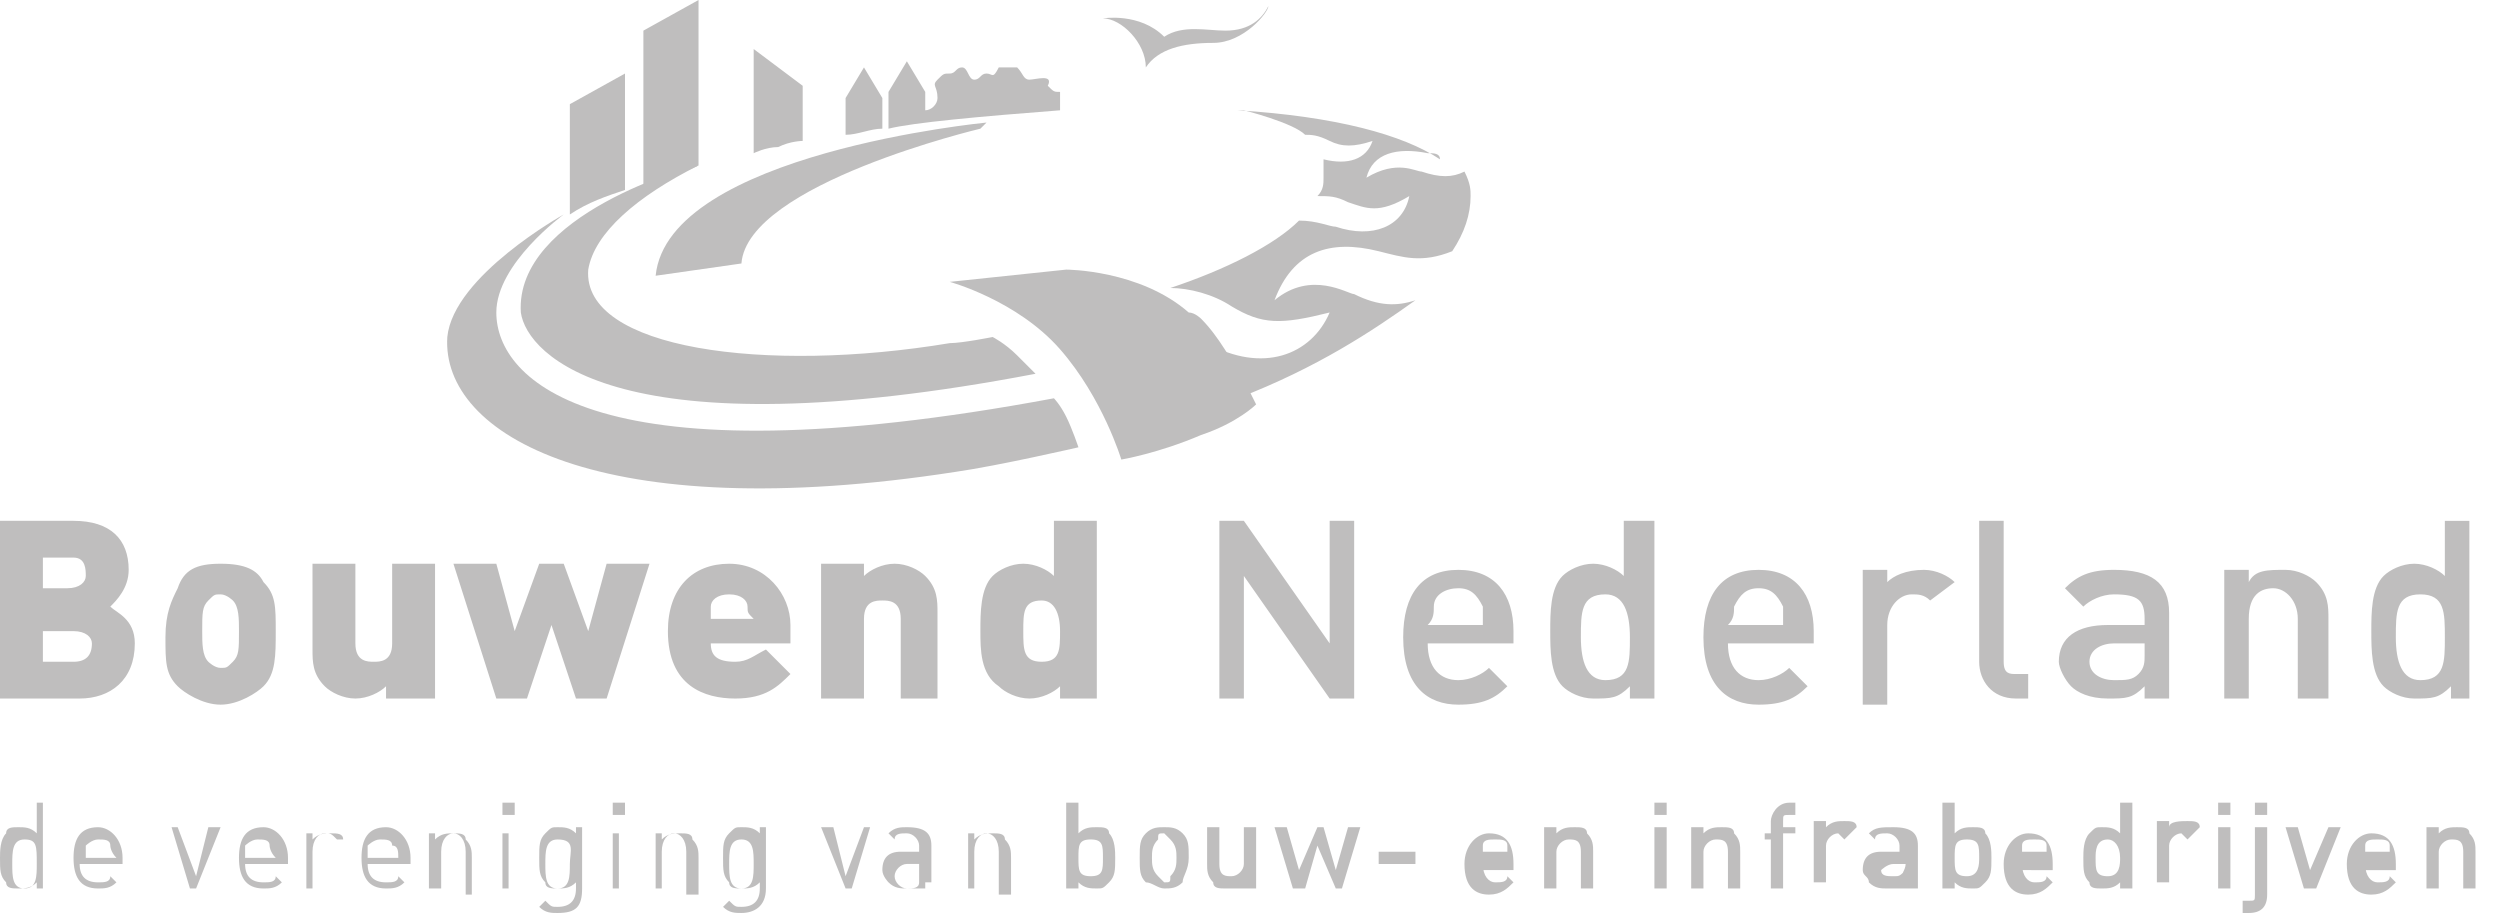 <svg version="1.1" id="Laag_1" xmlns="http://www.w3.org/2000/svg" x="0" y="0" viewBox="0 0 40.8 14.9" xml:space="preserve"><style type="text/css">.st0{fill:#bfbebe}</style><path class="st0" d="M10.5.5v2.6l.9-.4V0zm2.6 1.8s-.2 0-.4.1c-.2 0-.4.1-.4.1V.8l.8.6v.9zM20 .5c-.3 0-.7-.1-1 .1-.4-.4-1-.3-1-.3.3 0 .7.4.7.8.2-.3.6-.4 1.1-.4.5 0 .9-.5.9-.6-.1.2-.3.4-.7.4M16.1 2l-.1.1s-3.8.9-3.9 2.2l-1.4.2c.2-2 5.4-2.5 5.4-2.5m-2-.9l-.3.5v.6c.2 0 .4-.1.6-.1v-.5l-.3-.5zm3.2.4c-.1 0-.1 0-.2-.1.1-.2-.2-.1-.3-.1-.1 0-.1-.1-.2-.2h-.3c-.1.2-.1.1-.2.1s-.1.1-.2.1-.1-.2-.2-.2-.1.1-.2.1-.1 0-.2.1 0 .1 0 .3c0 .1-.1.2-.2.2v-.3l-.3-.5-.3.5v.6c.4-.1 1.5-.2 2.8-.3v-.3"/><path class="st0" d="M17.4 6.8c-.1-.2-.2-.3-.2-.3-7.5 1.4-9.1-.3-9.1-1.4 0-.8 1.1-1.6 1.1-1.6s-1.8 1-1.9 2c-.1 1.6 2.5 3.1 8.3 2.2.7-.1 2-.4 2-.4s-.1-.3-.2-.5"/><path class="st0" d="M11.4 2.7c-.1 0-3 .8-2.9 2.4.1.7 1.6 2.3 8.4 1l-.3-.3c-.2-.2-.4-.3-.4-.3s-.5.1-.7.1c-3 .5-6 .1-5.9-1.2.1-.6.8-1.2 1.8-1.7m11.1 1.4c.4.1.7.2 1.2 0 .2-.3.3-.6.3-.9 0-.1 0-.2-.1-.4-.2.1-.4.1-.7 0-.1 0-.4-.2-.9.1.1-.4.5-.5 1-.4.1 0 .2 0 .2.1-.6-.4-1.7-.7-3.3-.8h.1s.8.2 1 .4c.1 0 .2 0 .4.1s.4.1.7 0c-.1.3-.4.4-.8.3v.3c0 .1 0 .2-.1.3.2 0 .3 0 .5.1.3.1.5.2 1-.1-.1.5-.6.7-1.2.5-.1 0-.3-.1-.6-.1-.4.4-1.2.8-2.1 1.1.3 0 .7.1 1 .3.5.3.8.3 1.6.1-.3.7-1.1 1-2 .5 0 0-.1-.1-.2-.1.3.3.5.7.7 1 1.3-.5 2.2-1.1 2.9-1.6-.3.1-.6.1-1-.1-.1 0-.7-.4-1.3.1.3-.8.9-1 1.7-.8"/><path class="st0" d="M19.4 5.1c-.8-.7-2-.7-2-.7l-1.9.2s1.1.3 1.8 1.1 1 1.8 1 1.8.6-.1 1.3-.4c.6-.2.9-.5.9-.5l-.2-.4c-.2-.3-.4-.7-.7-1 0 0-.1-.1-.2-.1m-9.2-3.9l-.9.5v1.8c.3-.2.6-.3.9-.4V1.2zm-9 9.1H.7v.5h.5c.2 0 .3-.1.3-.3 0-.1-.1-.2-.3-.2m0-1.2H.7v.5h.4c.2 0 .3-.1.3-.2s0-.3-.2-.3m.1 2.3H0V8.5h1.2c.6 0 .9.3.9.8 0 .3-.2.5-.3.6.1.1.4.2.4.6 0 .6-.4.9-.9.9m2.5-1.6s-.1-.1-.2-.1-.1 0-.2.1-.1.2-.1.5c0 .2 0 .4.1.5 0 0 .1.1.2.1s.1 0 .2-.1.1-.2.1-.5c0-.2 0-.4-.1-.5m.5 1.4c-.1.1-.4.3-.7.3s-.6-.2-.7-.3c-.2-.2-.2-.4-.2-.8s.1-.6.2-.8c.1-.3.3-.4.7-.4s.6.1.7.3c.2.2.2.4.2.8s0 .7-.2.9m2 .2v-.2c-.1.1-.3.2-.5.2s-.4-.1-.5-.2c-.2-.2-.2-.4-.2-.6V9.2h.7v1.3c0 .3.2.3.3.3.1 0 .3 0 .3-.3V9.2h.7v2.2h-.8zm3.6 0h-.5L9 10.2l-.4 1.2h-.5l-.7-2.2h.7l.3 1.1.4-1.1h.4l.4 1.1.3-1.1h.7zm2.3-1.5c0-.1-.1-.2-.3-.2s-.3.1-.3.2v.2h.7c-.1-.1-.1-.1-.1-.2m-.6.6c0 .2.1.3.4.3.2 0 .3-.1.5-.2l.4.4c-.2.2-.4.4-.9.4s-1.1-.2-1.1-1.1c0-.7.4-1.1 1-1.1s1 .5 1 1v.3h-1.3zm3.1.9v-1.3c0-.3-.2-.3-.3-.3-.1 0-.3 0-.3.3v1.3h-.7V9.2h.7v.2c.1-.1.3-.2.5-.2s.4.1.5.2c.2.2.2.4.2.6v1.4h-.6zM17 9.8c-.3 0-.3.2-.3.5s0 .5.3.5.3-.2.3-.5-.1-.5-.3-.5m.3 1.6v-.2c-.1.1-.3.2-.5.2s-.4-.1-.5-.2c-.3-.2-.3-.6-.3-.9 0-.3 0-.7.2-.9.1-.1.3-.2.5-.2s.4.1.5.2v-.9h.7v2.9h-.6zm4.4 0l-1.4-2v2h-.4V8.5h.4l1.4 2v-2h.4v2.9zm2.5-1.5c-.1-.2-.2-.3-.4-.3s-.4.1-.4.3c0 .1 0 .2-.1.3h.9v-.3m-.9.6c0 .4.2.6.5.6.2 0 .4-.1.5-.2l.3.3c-.2.2-.4.3-.8.3-.5 0-.9-.3-.9-1.1 0-.7.3-1.1.9-1.1.6 0 .9.4.9 1v.2h-1.4zm2.9-.8c-.4 0-.4.3-.4.7 0 .4.1.7.4.7.4 0 .4-.3.4-.7 0-.4-.1-.7-.4-.7m.4 1.7v-.2c-.2.2-.3.2-.6.2-.2 0-.4-.1-.5-.2-.2-.2-.2-.6-.2-.9s0-.7.2-.9c.1-.1.3-.2.5-.2s.4.1.5.2v-.9h.5v2.9h-.4zm2.5-1.5c-.1-.2-.2-.3-.4-.3s-.3.1-.4.3c0 .1 0 .2-.1.3h.9v-.3m-.9.6c0 .4.2.6.5.6.2 0 .4-.1.5-.2l.3.3c-.2.2-.4.3-.8.3-.5 0-.9-.3-.9-1.1 0-.7.3-1.1.9-1.1.6 0 .9.4.9 1v.2h-1.4zm3.3-.7c-.1-.1-.2-.1-.3-.1-.2 0-.4.2-.4.5v1.3h-.4V9.3h.4v.2c.1-.1.3-.2.6-.2.2 0 .4.1.5.2l-.4.3zm1.4 1.6c-.4 0-.6-.3-.6-.6V8.5h.4v2.3c0 .2.1.2.2.2h.2v.4h-.2zm2.1-.9h-.5c-.2 0-.4.1-.4.3 0 .2.2.3.4.3s.3 0 .4-.1c.1-.1.1-.2.1-.3v-.2zm0 .9v-.2c-.2.2-.3.2-.6.2s-.5-.1-.6-.2c-.1-.1-.2-.3-.2-.4 0-.4.3-.6.8-.6h.6v-.1c0-.3-.1-.4-.5-.4-.2 0-.4.1-.5.2l-.3-.3c.2-.2.4-.3.8-.3.6 0 .9.2.9.7v1.4H35zm2.5 0v-1.3c0-.3-.2-.5-.4-.5s-.4.1-.4.5v1.3h-.4V9.3h.4v.2c.1-.2.3-.2.6-.2.2 0 .4.1.5.2.2.2.2.4.2.6v1.3h-.5zm2-1.7c-.4 0-.4.3-.4.7 0 .4.1.7.4.7.4 0 .4-.3.4-.7 0-.4 0-.7-.4-.7m.5 1.7v-.2c-.2.2-.3.2-.6.2-.2 0-.4-.1-.5-.2-.2-.2-.2-.6-.2-.9s0-.7.2-.9c.1-.1.3-.2.5-.2s.4.1.5.2v-.9h.4v2.9H40zM.4 13.7c-.2 0-.2.2-.2.4s0 .4.2.4.2-.2.2-.4c0-.3 0-.4-.2-.4m.2.8v-.1c-.1.1-.2.1-.3.1-.1 0-.2 0-.2-.1-.1-.1-.1-.2-.1-.4 0-.1 0-.3.1-.4 0-.1.1-.1.2-.1s.2 0 .3.1v-.5h.1v1.4H.6zm1.2-.7c0-.1-.1-.1-.2-.1s-.2.1-.2.1v.2h.5c-.1-.1-.1-.2-.1-.2m-.5.3c0 .2.1.3.3.3.1 0 .2 0 .2-.1l.1.1c-.1.1-.2.1-.3.1-.3 0-.4-.2-.4-.5s.1-.5.4-.5c.2 0 .4.2.4.5v.1h-.7zm2.1-.6l-.2.8-.3-.8h-.1l.3 1h.1l.4-1zm1 .3c0-.1-.1-.1-.2-.1s-.2.1-.2.1v.2h.5c-.1-.1-.1-.2-.1-.2m-.4.3c0 .2.1.3.3.3.1 0 .2 0 .2-.1l.1.1c-.1.1-.2.1-.3.1-.3 0-.4-.2-.4-.5s.1-.5.4-.5c.2 0 .4.2.4.5v.1H4zm1.5-.4c-.1-.1-.1-.1-.2-.1s-.2.1-.2.3v.6H5v-.9h.1v.1c.1-.1.2-.1.3-.1.1 0 .2 0 .2.1h-.1zm.9.1c0-.1-.1-.1-.2-.1s-.2.1-.2.1v.2h.5c0-.1 0-.2-.1-.2m-.4.3c0 .2.1.3.3.3.1 0 .2 0 .2-.1l.1.1c-.1.1-.2.1-.3.1-.3 0-.4-.2-.4-.5s.1-.5.4-.5c.2 0 .4.2.4.5v.1H6zm1.6.4v-.6c0-.2-.1-.3-.2-.3s-.2.1-.2.3v.6H7v-.9h.1v.1c.1-.1.2-.1.3-.1.1 0 .2 0 .2.1.1.1.1.2.1.3v.6h-.1zm.6 0h.1v-.9h-.1v.9zm0-1.2h.2v-.2h-.2v.2zm.9.4c-.2 0-.2.2-.2.4s0 .4.2.4.2-.2.2-.4.1-.4-.2-.4m0 1.2c-.1 0-.2 0-.3-.1l.1-.1c.1.1.1.1.2.1.2 0 .3-.1.3-.3v-.1c-.1.1-.2.1-.3.1-.1 0-.2 0-.2-.1-.1-.1-.1-.2-.1-.4s0-.3.1-.4c.1-.1.1-.1.2-.1s.2 0 .3.1v-.1h.1v1c0 .3-.1.4-.4.4m.9-.4h.1v-.9H10v.9zm0-1.2h.2v-.2H10v.2zm1.2 1.2v-.6c0-.2-.1-.3-.2-.3s-.2.1-.2.3v.6h-.1v-.9h.1v.1c.1-.1.2-.1.3-.1.1 0 .2 0 .2.1.1.1.1.2.1.3v.6h-.2zm.9-.8c-.2 0-.2.2-.2.4s0 .4.2.4.2-.2.2-.4 0-.4-.2-.4m0 1.2c-.1 0-.2 0-.3-.1l.1-.1c.1.1.1.1.2.1.2 0 .3-.1.3-.3v-.1c-.1.1-.2.1-.3.1-.1 0-.2 0-.2-.1-.1-.1-.1-.2-.1-.4s0-.3.1-.4c.1-.1.1-.1.2-.1s.2 0 .3.1v-.1h.1v1c0 .3-.2.4-.4.4m2-1.4l-.3.8-.2-.8h-.2l.4 1h.1l.3-1zm1 .6h-.3c-.1 0-.2.1-.2.2s.1.2.2.2.2 0 .2-.1v-.3zm0 .4h-.3c-.1 0-.2 0-.3-.1 0 0-.1-.1-.1-.2 0-.2.1-.3.3-.3h.3v-.1c0-.1-.1-.2-.2-.2s-.2 0-.2.1l-.1-.1c.1-.1.2-.1.3-.1.3 0 .4.1.4.3v.6h-.1zm1.2 0v-.6c0-.2-.1-.3-.2-.3s-.2.1-.2.3v.6h-.1v-.9h.1v.1c.1-.1.2-.1.3-.1.1 0 .2 0 .2.1.1.1.1.2.1.3v.6h-.2zm1.5-.8c-.2 0-.2.1-.2.3 0 .2 0 .3.2.3s.2-.1.2-.3c0-.2 0-.3-.2-.3m.3.7c-.1.1-.1.1-.2.1s-.2 0-.3-.1v.1h-.2v-1.4h.2v.5c.1-.1.2-.1.3-.1.1 0 .2 0 .2.1.1.1.1.3.1.4 0 .2 0 .3-.1.4m1-.7l-.1-.1c-.1 0-.1 0-.1.1-.1.1-.1.2-.1.3 0 .1 0 .2.1.3l.1.1c.1 0 .1 0 .1-.1.1-.1.1-.2.1-.3 0-.1 0-.2-.1-.3m.2.7c-.1.1-.2.1-.3.1-.1 0-.2-.1-.3-.1-.1-.1-.1-.2-.1-.4s0-.3.1-.4c.1-.1.2-.1.3-.1.1 0 .2 0 .3.1.1.1.1.2.1.4s-.1.3-.1.4m1 .1H20c-.1 0-.2 0-.2-.1-.1-.1-.1-.2-.1-.3v-.6h.2v.6c0 .2.1.2.2.2s.2-.1.2-.2v-.6h.2v1h-.2zm1.7-1l-.2.7-.2-.7h-.1l-.3.7-.2-.7h-.2l.3 1h.2l.2-.7.3.7h.1l.3-1zm.5.4h.6v.2h-.6zm2.1-.1c0-.1-.1-.1-.2-.1s-.2 0-.2.1v.1h.4v-.1m-.4.3c0 .2.1.3.2.3s.2 0 .2-.1l.1.1c-.1.1-.2.2-.4.2s-.4-.1-.4-.5c0-.3.2-.5.4-.5.3 0 .4.2.4.5v.1h-.5zm1.6.4v-.6c0-.2-.1-.2-.2-.2s-.2.1-.2.2v.6h-.2v-1h.2v.1c.1-.1.2-.1.3-.1.1 0 .2 0 .2.1.1.1.1.2.1.3v.6h-.2zm1.2 0h.2v-1H27v1zm0-1.2h.2v-.2H27v.2zm1.2 1.2v-.6c0-.2-.1-.2-.2-.2s-.2.1-.2.2v.6h-.2v-1h.2v.1c.1-.1.2-.1.3-.1.1 0 .2 0 .2.1.1.1.1.2.1.3v.6h-.2zm.9-.8v.8h-.2v-.8h-.1v-.1h.1v-.2c0-.1.1-.3.3-.3h.1v.2h-.1c-.1 0-.1 0-.1.1v.1h.2v.1h-.2zm1 0l-.1-.1c-.1 0-.2.1-.2.2v.6h-.2v-1h.2v.1c.1-.1.2-.1.3-.1.1 0 .2 0 .2.1l-.2.2zm1 .4h-.2c-.1 0-.2.1-.2.1 0 .1.1.1.2.1s.1 0 .2-.1c-.1.1 0 0 0-.1zm0 .4h-.3c-.1 0-.2 0-.3-.1 0-.1-.1-.1-.1-.2 0-.2.1-.3.3-.3h.3v-.1c0-.1-.1-.2-.2-.2s-.2 0-.2.1l-.1-.1c.1-.1.2-.1.4-.1.3 0 .4.1.4.3v.7h-.2zm1-.8c-.2 0-.2.1-.2.3 0 .2 0 .3.2.3s.2-.2.2-.3c0-.2 0-.3-.2-.3m.3.7c-.1.1-.1.1-.2.1s-.2 0-.3-.1v.1h-.2v-1.4h.2v.5c.1-.1.2-.1.3-.1.1 0 .2 0 .2.1.1.1.1.3.1.4 0 .2 0 .3-.1.4m1-.6c0-.1-.1-.1-.2-.1s-.2 0-.2.1v.1h.4v-.1m-.4.3c0 .2.1.3.2.3s.2 0 .2-.1l.1.1c-.1.1-.2.2-.4.2s-.4-.1-.4-.5c0-.3.2-.5.4-.5.3 0 .4.2.4.5v.1H33zm1.4-.4c-.2 0-.2.2-.2.3 0 .2 0 .3.2.3s.2-.2.2-.3c0-.2-.1-.3-.2-.3m.2.8v-.1c-.1.1-.2.1-.3.1-.1 0-.2 0-.2-.1-.1-.1-.1-.2-.1-.4 0-.1 0-.3.1-.4.1-.1.1-.1.2-.1s.2 0 .3.1v-.5h.2v1.4h-.2zm1.1-.8l-.1-.1c-.1 0-.2.1-.2.2v.6h-.2v-1h.2v.1c0-.1.2-.1.3-.1.1 0 .2 0 .2.1l-.2.2zm.5.8h.2v-1h-.2v1zm0-1.2h.2v-.2h-.2v.2zm.6-.2h.2v.2h-.2v-.2zm-.1 1.8h-.1v-.2h.1c.1 0 .1 0 .1-.1v-1.1h.2v1.1c0 .2-.1.3-.3.3m1.3-1.4l-.3.7-.2-.7h-.2l.3 1h.2l.4-1zm1 .3c0-.1-.1-.1-.2-.1s-.2 0-.2.1v.1h.4v-.1m-.4.3c0 .2.1.3.2.3s.2 0 .2-.1l.1.1c-.1.1-.2.2-.4.2s-.4-.1-.4-.5c0-.3.2-.5.4-.5.3 0 .4.2.4.5v.1h-.5zm1.6.4v-.6c0-.2-.1-.2-.2-.2s-.2.1-.2.2v.6h-.2v-1h.2v.1c.1-.1.2-.1.3-.1.1 0 .2 0 .2.1.1.1.1.2.1.3v.6h-.2z"/></svg>